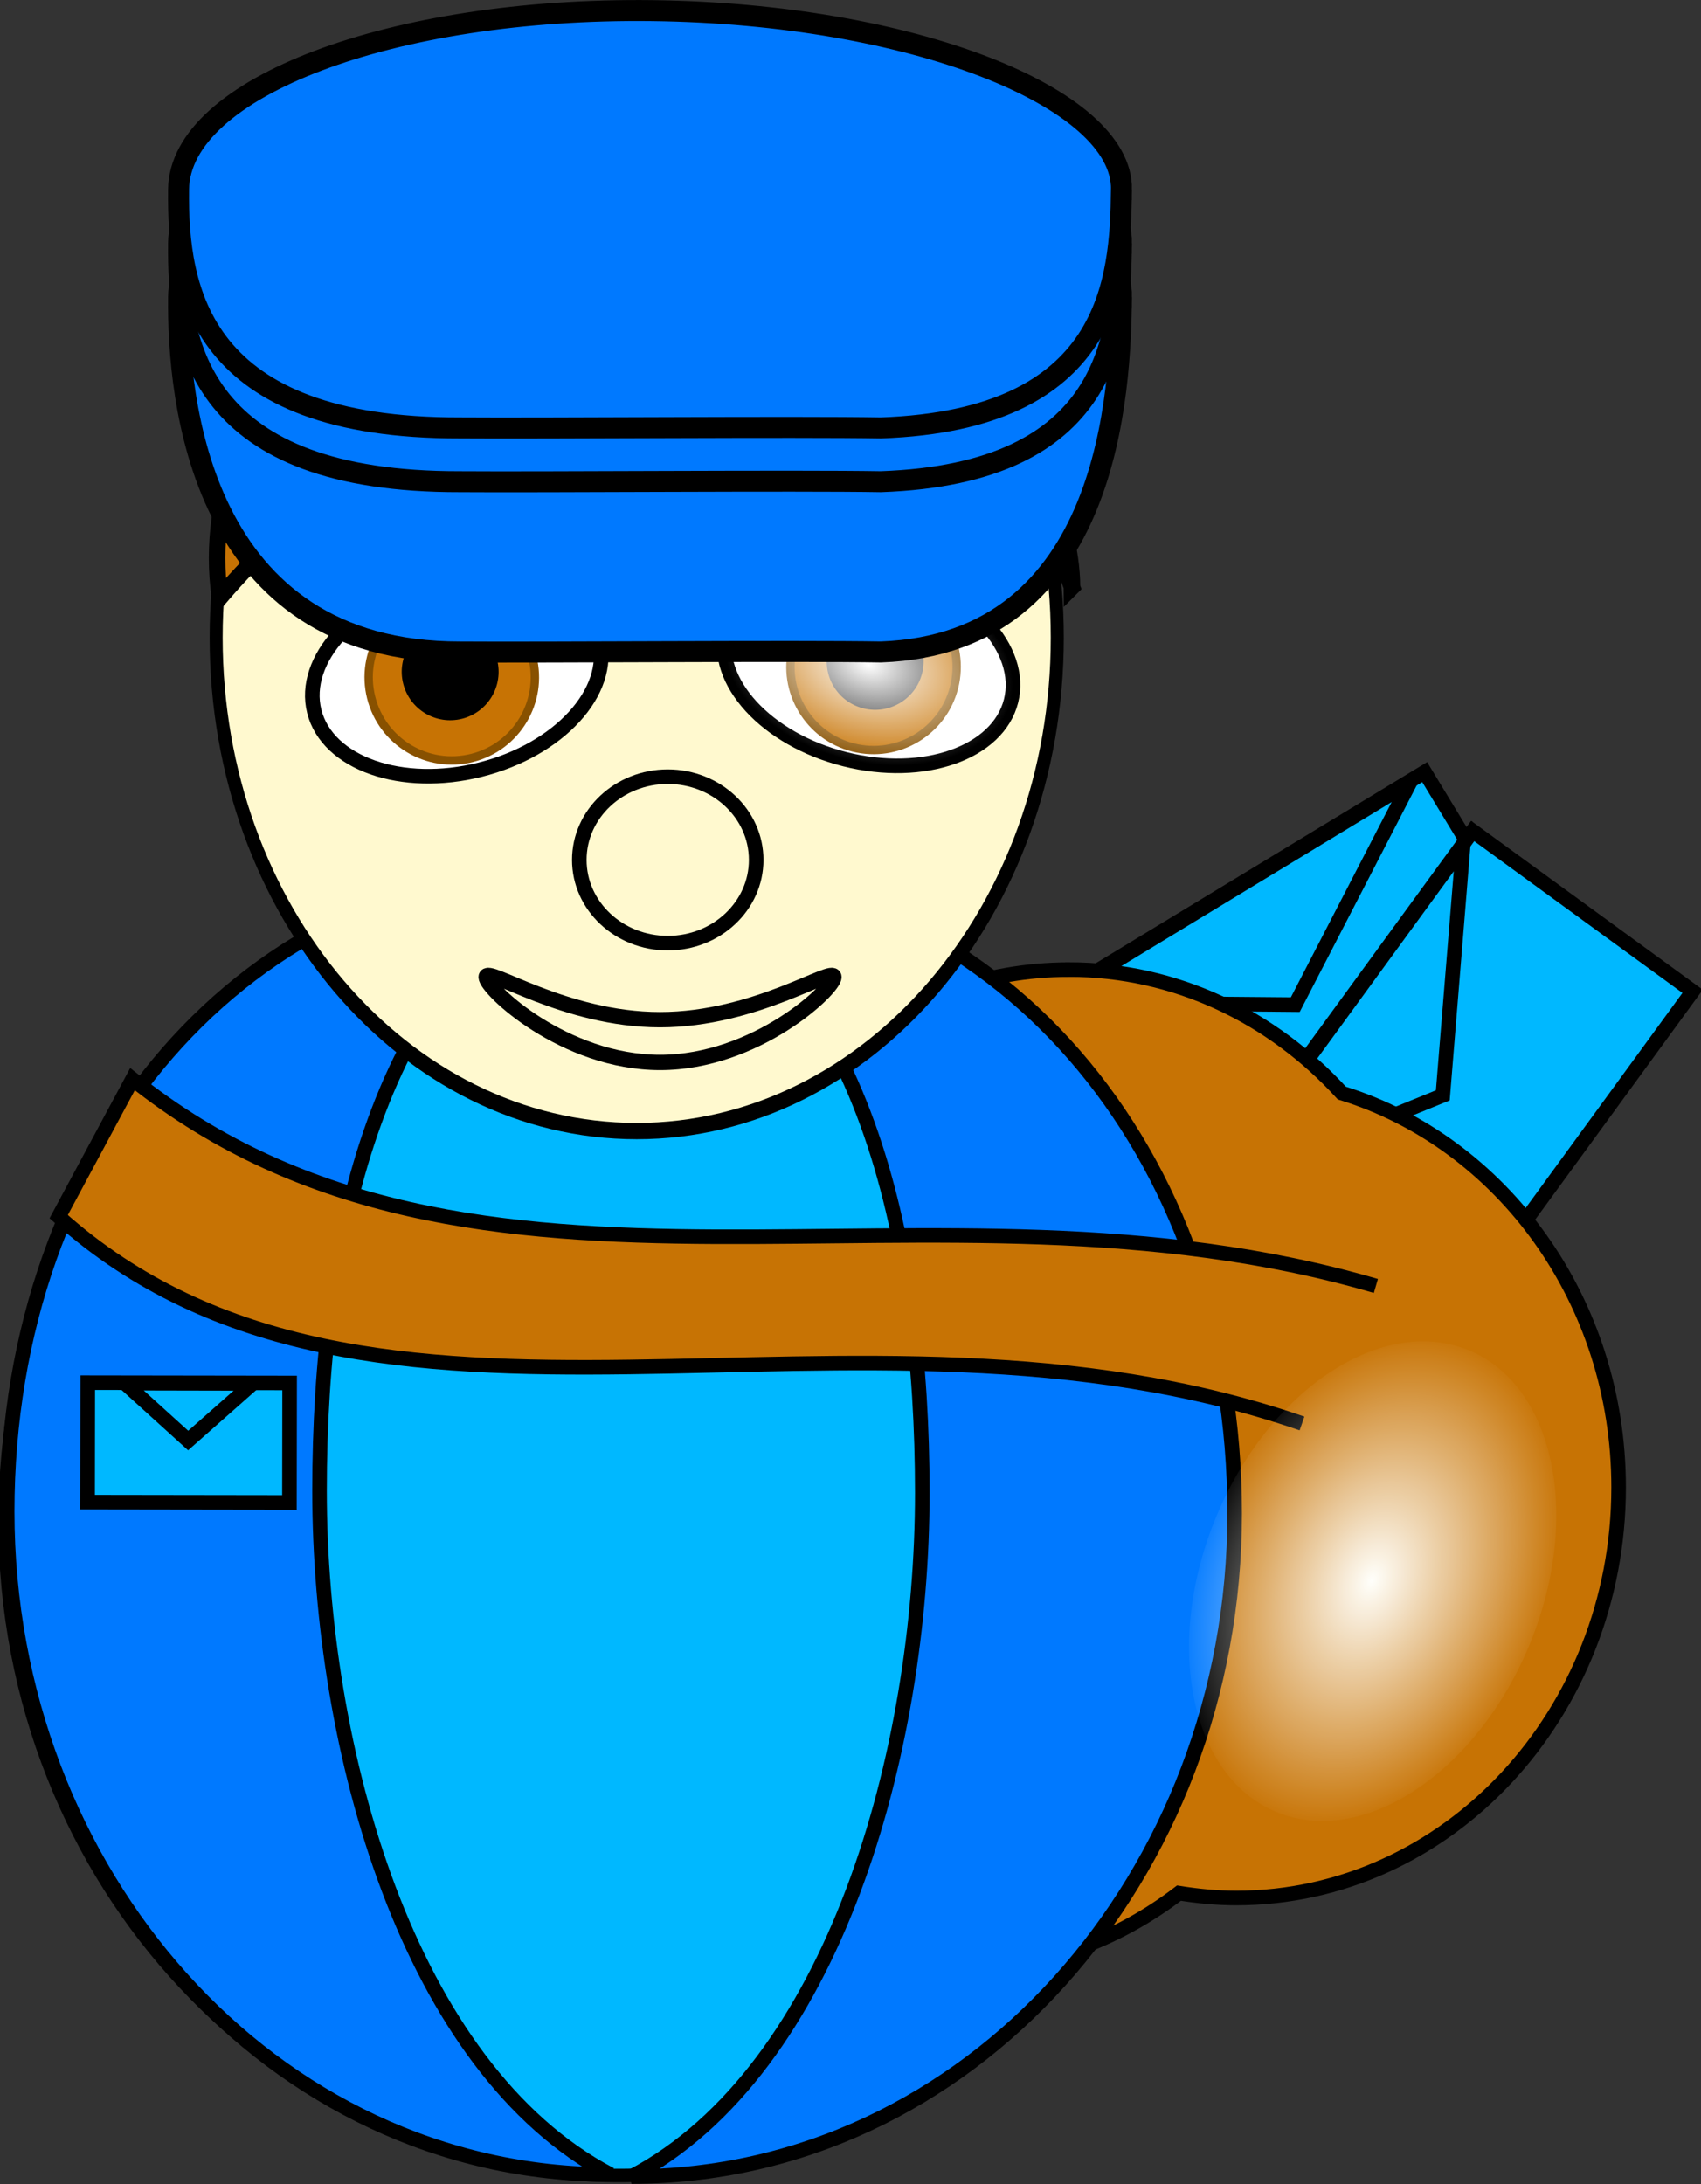 <?xml version="1.0" encoding="UTF-8" standalone="no"?>
<!-- Created with Inkscape (http://www.inkscape.org/) -->
<svg
    xmlns:inkscape="http://www.inkscape.org/namespaces/inkscape"
    xmlns:rdf="http://www.w3.org/1999/02/22-rdf-syntax-ns#"
    xmlns="http://www.w3.org/2000/svg"
    xmlns:sodipodi="http://sodipodi.sourceforge.net/DTD/sodipodi-0.dtd"
    xmlns:cc="http://creativecommons.org/ns#"
    xmlns:xlink="http://www.w3.org/1999/xlink"
    xmlns:dc="http://purl.org/dc/elements/1.1/"
    xmlns:svg="http://www.w3.org/2000/svg"
    xmlns:ns1="http://sozi.baierouge.fr"
    id="svg7566"
    sodipodi:docname="village_people_postman.svg"
    viewBox="0 0 116.77 149.94"
    sodipodi:version="0.32"
    version="1.1"
    inkscape:output_extension="org.inkscape.output.svg.inkscape"
    inkscape:version="0.47 r22583"
  >
  <rect x="0" y="0" width="116.77" height="149.94" fill="#333333" stroke="none"/>
  <title
      id="title9509"
    >Post Man</title
  >
  <defs
      id="defs3"
    >
    <linearGradient
        id="linearGradient3442"
        inkscape:collect="always"
      >
      <stop
          id="stop3444"
          style="stop-color:#ffffff"
          offset="0"
      />
      <stop
          id="stop3446"
          style="stop-color:#ffffff;stop-opacity:0"
          offset="1"
      />
    </linearGradient
    >
    <linearGradient
        id="linearGradient3417"
      >
      <stop
          id="stop3419"
          style="stop-color:#fffffb"
          offset="0"
      />
      <stop
          id="stop3421"
          style="stop-color:#fffffb;stop-opacity:0"
          offset="1"
      />
    </linearGradient
    >
    <radialGradient
        id="radialGradient5684"
        xlink:href="#linearGradient3442"
        gradientUnits="userSpaceOnUse"
        cy="678.43"
        cx="160.36"
        gradientTransform="matrix(1 0 0 .66 0 230.58)"
        r="54.643"
        inkscape:collect="always"
    />
    <radialGradient
        id="radialGradient5688"
        xlink:href="#linearGradient3417"
        gradientUnits="userSpaceOnUse"
        cy="368.24"
        cx="197.99"
        gradientTransform="matrix(1 0 0 .5 0 184.17)"
        r="17.673"
        inkscape:collect="always"
    />
  </defs
  >
  <sodipodi:namedview
      id="base"
      bordercolor="#666666"
      inkscape:pageshadow="2"
      inkscape:window-y="26"
      pagecolor="#ffffff"
      inkscape:window-height="692"
      inkscape:window-maximized="1"
      inkscape:zoom="0.49497475"
      inkscape:window-x="0"
      showgrid="false"
      borderopacity="1.0"
      inkscape:current-layer="layer1"
      inkscape:cx="250.32304"
      inkscape:cy="4.0455728"
      showguides="true"
      inkscape:guide-bbox="true"
      inkscape:window-width="1022"
      inkscape:pageopacity="0.0"
      inkscape:document-units="px"
  />
  <g
      id="layer1"
      inkscape:label="Layer 1"
      inkscape:groupmode="layer"
      transform="translate(-230.13 -23.987)"
    >
    <g
        id="g5741"
        transform="translate(219.19 -1.5)"
      >
      <g
          id="g3475"
          transform="matrix(0.855 -.519 .519 0.855 -755.47 -432.03)"
        >
        <rect
            id="rect3463"
            style="fill-rule:evenodd;stroke:#000000;fill:#00b8ff"
            height="18.688"
            width="31.567"
            y="884.68"
            x="442.19"
        />
        <path
            id="path3470"
            sodipodi:nodetypes="cccc"
            style="stroke:#000000;fill-opacity:0"
            d="m443.41 884.76 14.473 8.955 14.652-8.955h-29.125z"
        />
      </g
      >
      <g
          id="g3479"
          transform="matrix(.589 -.808 .808 .589 -881.83 -55.746)"
        >
        <rect
            id="rect3481"
            style="fill-rule:evenodd;stroke:#000000;fill:#00b8ff"
            height="18.688"
            width="31.567"
            y="884.68"
            x="442.19"
        />
        <path
            id="path3483"
            sodipodi:nodetypes="cccc"
            style="stroke:#000000;fill-opacity:0"
            d="m443.41 884.76 14.473 8.955 14.652-8.955h-29.125z"
        />
      </g
      >
      <path
          id="path3388"
          style="fill-rule:evenodd;stroke:#000000;fill:#c77304"
          d="m84.314 92.053c-11.587 0-21.432 8.061-24.914 19.242-5.519 5.166-8.999 12.758-8.999 21.228 0 15.551 11.76 28.168 26.254 28.169 5.679 0 10.924-1.949 15.221-5.241 1.281 0.206 2.59 0.335 3.925 0.335 14.494 0 26.254-12.642 26.254-28.192 0-12.85-8.035-23.686-19.002-27.068-4.764-5.227-11.391-8.477-18.736-8.477z"
      />
      <g
          id="g3378"
          transform="translate(-494.29 -822.39)"
        >
        <path
            id="path2386"
            sodipodi:rx="36.07143"
            sodipodi:ry="45"
            style="fill-rule:evenodd;stroke:#000000;stroke-width:.926;fill:#00b8ff"
            sodipodi:type="arc"
            d="m515.71 800.93c0 24.853-16.15 45-36.071 45-19.922 0-36.071-20.147-36.071-45s16.15-45 36.071-45c19.922 0 36.071 20.147 36.071 45z"
            transform="matrix(1.167 0 0 .999 -11.987 152.14)"
            sodipodi:cy="800.93359"
            sodipodi:cx="479.64285"
        />
        <path
            id="path2394"
            sodipodi:nodetypes="cscsc"
            style="fill-rule:evenodd;stroke:#000000;fill:#0079ff"
            d="m547.13 997.16c-23.241 0-41.406-20.695-41.406-45.513s16.201-44.353 39.442-44.353c-13.936 7.332-18 25.223-18 42.924s6.028 39.61 19.964 46.942z"
        />
        <path
            id="path2396"
            sodipodi:nodetypes="cscsc"
            style="fill-rule:evenodd;stroke:#000000;fill:#0079ff"
            d="m548.58 997.3c23.241 0 41.406-20.695 41.406-45.513s-16.201-44.353-39.442-44.353c13.936 7.332 18 25.223 18 42.924s-6.028 39.61-19.964 46.942z"
        />
      </g
      >
      <path
          id="path22963"
          sodipodi:rx="28.928572"
          sodipodi:ry="27.142857"
          style="fill-rule:evenodd;stroke:#000000;stroke-width:.896;fill:#fff9cf"
          sodipodi:type="arc"
          d="m480 710.93c0 14.991-12.952 27.143-28.929 27.143s-28.929-12.152-28.929-27.143 12.952-27.143 28.929-27.143 28.929 12.152 28.929 27.143z"
          transform="matrix(0.998 0 0 1.248 -395.52 -817.98)"
          sodipodi:cy="710.93359"
          sodipodi:cx="451.07144"
      />
      <path
          id="path22965"
          sodipodi:rx="6.0714288"
          sodipodi:ry="5.7142859"
          style="fill-rule:evenodd;stroke:#000000;fill:#fff9cf"
          sodipodi:type="arc"
          d="m247.14 716.65c0 3.156-2.718 5.714-6.071 5.714-3.353 0-6.071-2.558-6.071-5.714s2.718-5.714 6.071-5.714c3.353 0 6.071 2.558 6.071 5.714z"
          transform="translate(-184.29 -632.13)"
          sodipodi:cy="716.64789"
          sodipodi:cx="241.07143"
      />
      <path
          id="path22967"
          sodipodi:nodetypes="cscsc"
          style="fill-rule:evenodd;stroke:#000000;stroke-width:1.052;fill:#fff9cf"
          d="m68.189 92.564c0 0.81-5.348 5.861-11.939 5.861-6.59 0-11.939-5.05-11.939-5.861 0-0.81 5.348 2.925 11.939 2.925 6.59 0 11.939-3.735 11.939-2.925z"
      />
      <path
          id="path22969"
          sodipodi:nodetypes="cscsc"
          style="fill-rule:evenodd;stroke:#000000;stroke-width:1.132;fill:#c77304"
          d="m84.531 65.788c-5.715-15.711-13.589-4.939-28.326-4.684-16.785 0.277-19.095-7.455-30.166 5.398-2.143-14.29 13.496-31.695 29.246-31.695s29.246 20.976 29.246 30.981z"
      />
      <path
          id="rect3395"
          sodipodi:nodetypes="cccc"
          style="fill-rule:evenodd;stroke:#000000;fill:#c77304"
          d="m100.32 123.21c-30.928-10.68-63.809 5.07-85.351-14.2l5.067-9.44c23.668 18.89 54.631 5.228 85.355 14.199"
      />
      <g
          id="g3493"
          transform="translate(-332.32 -821.95)"
        >
        <rect
            id="rect3487"
            style="fill-rule:evenodd;stroke:#000000;fill:#00b8ff"
            transform="rotate(.083)"
            height="8.203"
            width="13.856"
            y="941.85"
            x="350.65"
        />
        <path
            id="path3489"
            sodipodi:nodetypes="cccc"
            style="fill-opacity:0;stroke:#000000"
            d="m351.83 942.39 4.347 3.94 4.437-3.922-8.784-0.018z"
        />
      </g
      >
      <g
          id="g3892"
          transform="translate(-249.04 .452)"
        >
        <g
            id="g3894"
            transform="translate(13.318 -.476)"
          >
          <path
              id="path3896"
              sodipodi:rx="54.642857"
              sodipodi:ry="36.07143"
              style="fill-rule:evenodd;stroke:#000000;stroke-width:5.429;fill:#ffffff"
              sodipodi:type="arc"
              d="m215 678.43c0 19.922-24.464 36.071-54.643 36.071-30.178 0-54.643-16.15-54.643-36.071 0-19.922 24.464-36.071 54.643-36.071 30.178 0 54.643 16.15 54.643 36.071z"
              transform="matrix(-.179 -.045 -.045 .179 365.52 -43.048)"
              sodipodi:cy="678.43359"
              sodipodi:cx="160.35715"
          />
          <path
              id="path3898"
              sodipodi:rx="22.857143"
              sodipodi:ry="22.857143"
              style="fill-rule:evenodd;stroke:#885100;stroke-width:2.299;fill:#c77304"
              sodipodi:type="arc"
              d="m188.57 685.22c0 12.624-10.233 22.857-22.857 22.857s-22.857-10.233-22.857-22.857 10.233-22.857 22.857-22.857 22.857 10.233 22.857 22.857z"
              transform="matrix(-.242 -.061 -.061 .242 388.53 -84.419)"
              sodipodi:cy="685.2193"
              sodipodi:cx="165.71428"
          />
          <path
              id="path3900"
              sodipodi:rx="22.857143"
              sodipodi:ry="22.857143"
              style="fill-rule:evenodd;stroke:#000000;fill:#000000"
              sodipodi:type="arc"
              d="m188.57 685.22c0 12.624-10.233 22.857-22.857 22.857s-22.857-10.233-22.857-22.857 10.233-22.857 22.857-22.857 22.857 10.233 22.857 22.857z"
              transform="matrix(-.138 -.035 -.035 .138 353.59 -17.845)"
              sodipodi:cy="685.2193"
              sodipodi:cx="165.71428"
          />
        </g
        >
        <path
            id="path3902"
            sodipodi:rx="54.642857"
            sodipodi:ry="36.07143"
            style="fill-rule:evenodd;fill:url(#radialGradient5684)"
            sodipodi:type="arc"
            d="m215 678.43c0 19.922-24.464 36.071-54.643 36.071-30.178 0-54.643-16.15-54.643-36.071 0-19.922 24.464-36.071 54.643-36.071 30.178 0 54.643 16.15 54.643 36.071z"
            transform="matrix(-.179 -.045 -.045 .179 378.84 -43.524)"
            sodipodi:cy="678.43359"
            sodipodi:cx="160.35715"
        />
      </g
      >
      <g
          id="g3930"
          transform="matrix(-1 0 0 1 361.9 1.167)"
        >
        <g
            id="g3932"
            transform="translate(13.318 -.476)"
          >
          <path
              id="path3934"
              sodipodi:rx="54.642857"
              sodipodi:ry="36.07143"
              style="fill-rule:evenodd;stroke:#000000;stroke-width:5.429;fill:#ffffff"
              sodipodi:type="arc"
              d="m215 678.43c0 19.922-24.464 36.071-54.643 36.071-30.178 0-54.643-16.15-54.643-36.071 0-19.922 24.464-36.071 54.643-36.071 30.178 0 54.643 16.15 54.643 36.071z"
              transform="matrix(-.179 -.045 -.045 .179 365.52 -43.048)"
              sodipodi:cy="678.43359"
              sodipodi:cx="160.35715"
          />
          <path
              id="path3936"
              sodipodi:rx="22.857143"
              sodipodi:ry="22.857143"
              style="fill-rule:evenodd;stroke:#885100;stroke-width:2.299;fill:#c77304"
              sodipodi:type="arc"
              d="m188.57 685.22c0 12.624-10.233 22.857-22.857 22.857s-22.857-10.233-22.857-22.857 10.233-22.857 22.857-22.857 22.857 10.233 22.857 22.857z"
              transform="matrix(-.242 -.061 -.061 .242 388.53 -84.419)"
              sodipodi:cy="685.2193"
              sodipodi:cx="165.71428"
          />
          <path
              id="path3938"
              sodipodi:rx="22.857143"
              sodipodi:ry="22.857143"
              style="fill-rule:evenodd;stroke:#000000;fill:#000000"
              sodipodi:type="arc"
              d="m188.57 685.22c0 12.624-10.233 22.857-22.857 22.857s-22.857-10.233-22.857-22.857 10.233-22.857 22.857-22.857 22.857 10.233 22.857 22.857z"
              transform="matrix(-.138 -.035 -.035 .138 353.59 -17.845)"
              sodipodi:cy="685.2193"
              sodipodi:cx="165.71428"
          />
        </g
        >
        <path
            id="path3940"
            sodipodi:rx="54.642857"
            sodipodi:ry="36.07143"
            style="fill:url(#radialGradient5684);fill-rule:evenodd"
            sodipodi:type="arc"
            d="m215 678.43c0 19.922-24.464 36.071-54.643 36.071-30.178 0-54.643-16.15-54.643-36.071 0-19.922 24.464-36.071 54.643-36.071 30.178 0 54.643 16.15 54.643 36.071z"
            transform="matrix(-.179 -.045 -.045 .179 378.84 -43.524)"
            sodipodi:cy="678.43359"
            sodipodi:cx="160.35715"
        />
      </g
      >
      <path
          id="path5372"
          sodipodi:rx="17.172594"
          sodipodi:ry="8.3337584"
          style="fill-rule:evenodd;fill:url(#radialGradient5688)"
          sodipodi:type="arc"
          d="m215.16 368.24c0 4.603-7.688 8.334-17.173 8.334-9.484 0-17.173-3.731-17.173-8.334s7.688-8.334 17.173-8.334c9.484 0 17.173 3.731 17.173 8.334z"
          transform="matrix(-.387 .922 -1.285 -.54 654.98 150.34)"
          sodipodi:cy="368.23636"
          sodipodi:cx="197.9899"
      />
      <g
          id="g5637"
          transform="translate(179.81 -200.01)"
        >
        <path
            id="path5614"
            sodipodi:nodetypes="cccssz"
            style="fill-rule:evenodd;stroke:#000000;stroke-width:1.44;fill:#0079ff"
            d="m-91.883 245.88c-0.076 6.28-0.704 23.814-16.517 24.375-5.656-0.099-23.229 0.044-28.879 0-17.865 0.037-19.416-17.385-19.331-24.375 0.085-6.991 14.652-12.489 32.517-12.273 17.865 0.216 32.287 5.992 32.211 12.273z"
        />
        <path
            id="path5635"
            sodipodi:nodetypes="cccssz"
            style="fill-rule:evenodd;stroke:#000000;stroke-width:1.44;fill:#0079ff"
            d="m-91.884 242.19c-0.076 6.28-0.704 15.814-16.517 16.375-5.656-0.099-23.229 0.044-28.879 0-17.865 0.037-19.416-9.384-19.331-16.375 0.085-6.991 14.652-12.489 32.517-12.273 17.865 0.216 32.287 5.992 32.211 12.273z"
        />
        <path
            id="path5616"
            sodipodi:nodetypes="cccssz"
            style="fill-rule:evenodd;stroke:#000000;stroke-width:1.44;fill:#0079ff"
            d="m-91.884 238.5c-0.076 6.28-0.704 15.814-16.517 16.375-5.656-0.099-23.229 0.044-28.879 0-17.865 0.037-19.416-9.384-19.331-16.375 0.085-6.991 14.652-12.489 32.517-12.273 17.865 0.216 32.287 5.992 32.211 12.273z"
        />
        <path
            id="path5618"
            sodipodi:rx="17.172594"
            sodipodi:ry="8.3337584"
            style="fill:url(#radialGradient5688);fill-rule:evenodd"
            sodipodi:type="arc"
            d="m215.16 368.24c0 4.603-7.688 8.334-17.173 8.334-9.484 0-17.173-3.731-17.173-8.334s7.688-8.334 17.173-8.334c9.484 0 17.173 3.731 17.173 8.334z"
            transform="matrix(1 0 0 1.394 -330.57 -273.95)"
            sodipodi:cy="368.23636"
            sodipodi:cx="197.9899"
        />
      </g
      >
    </g
    >
  </g
  >
</svg
>
